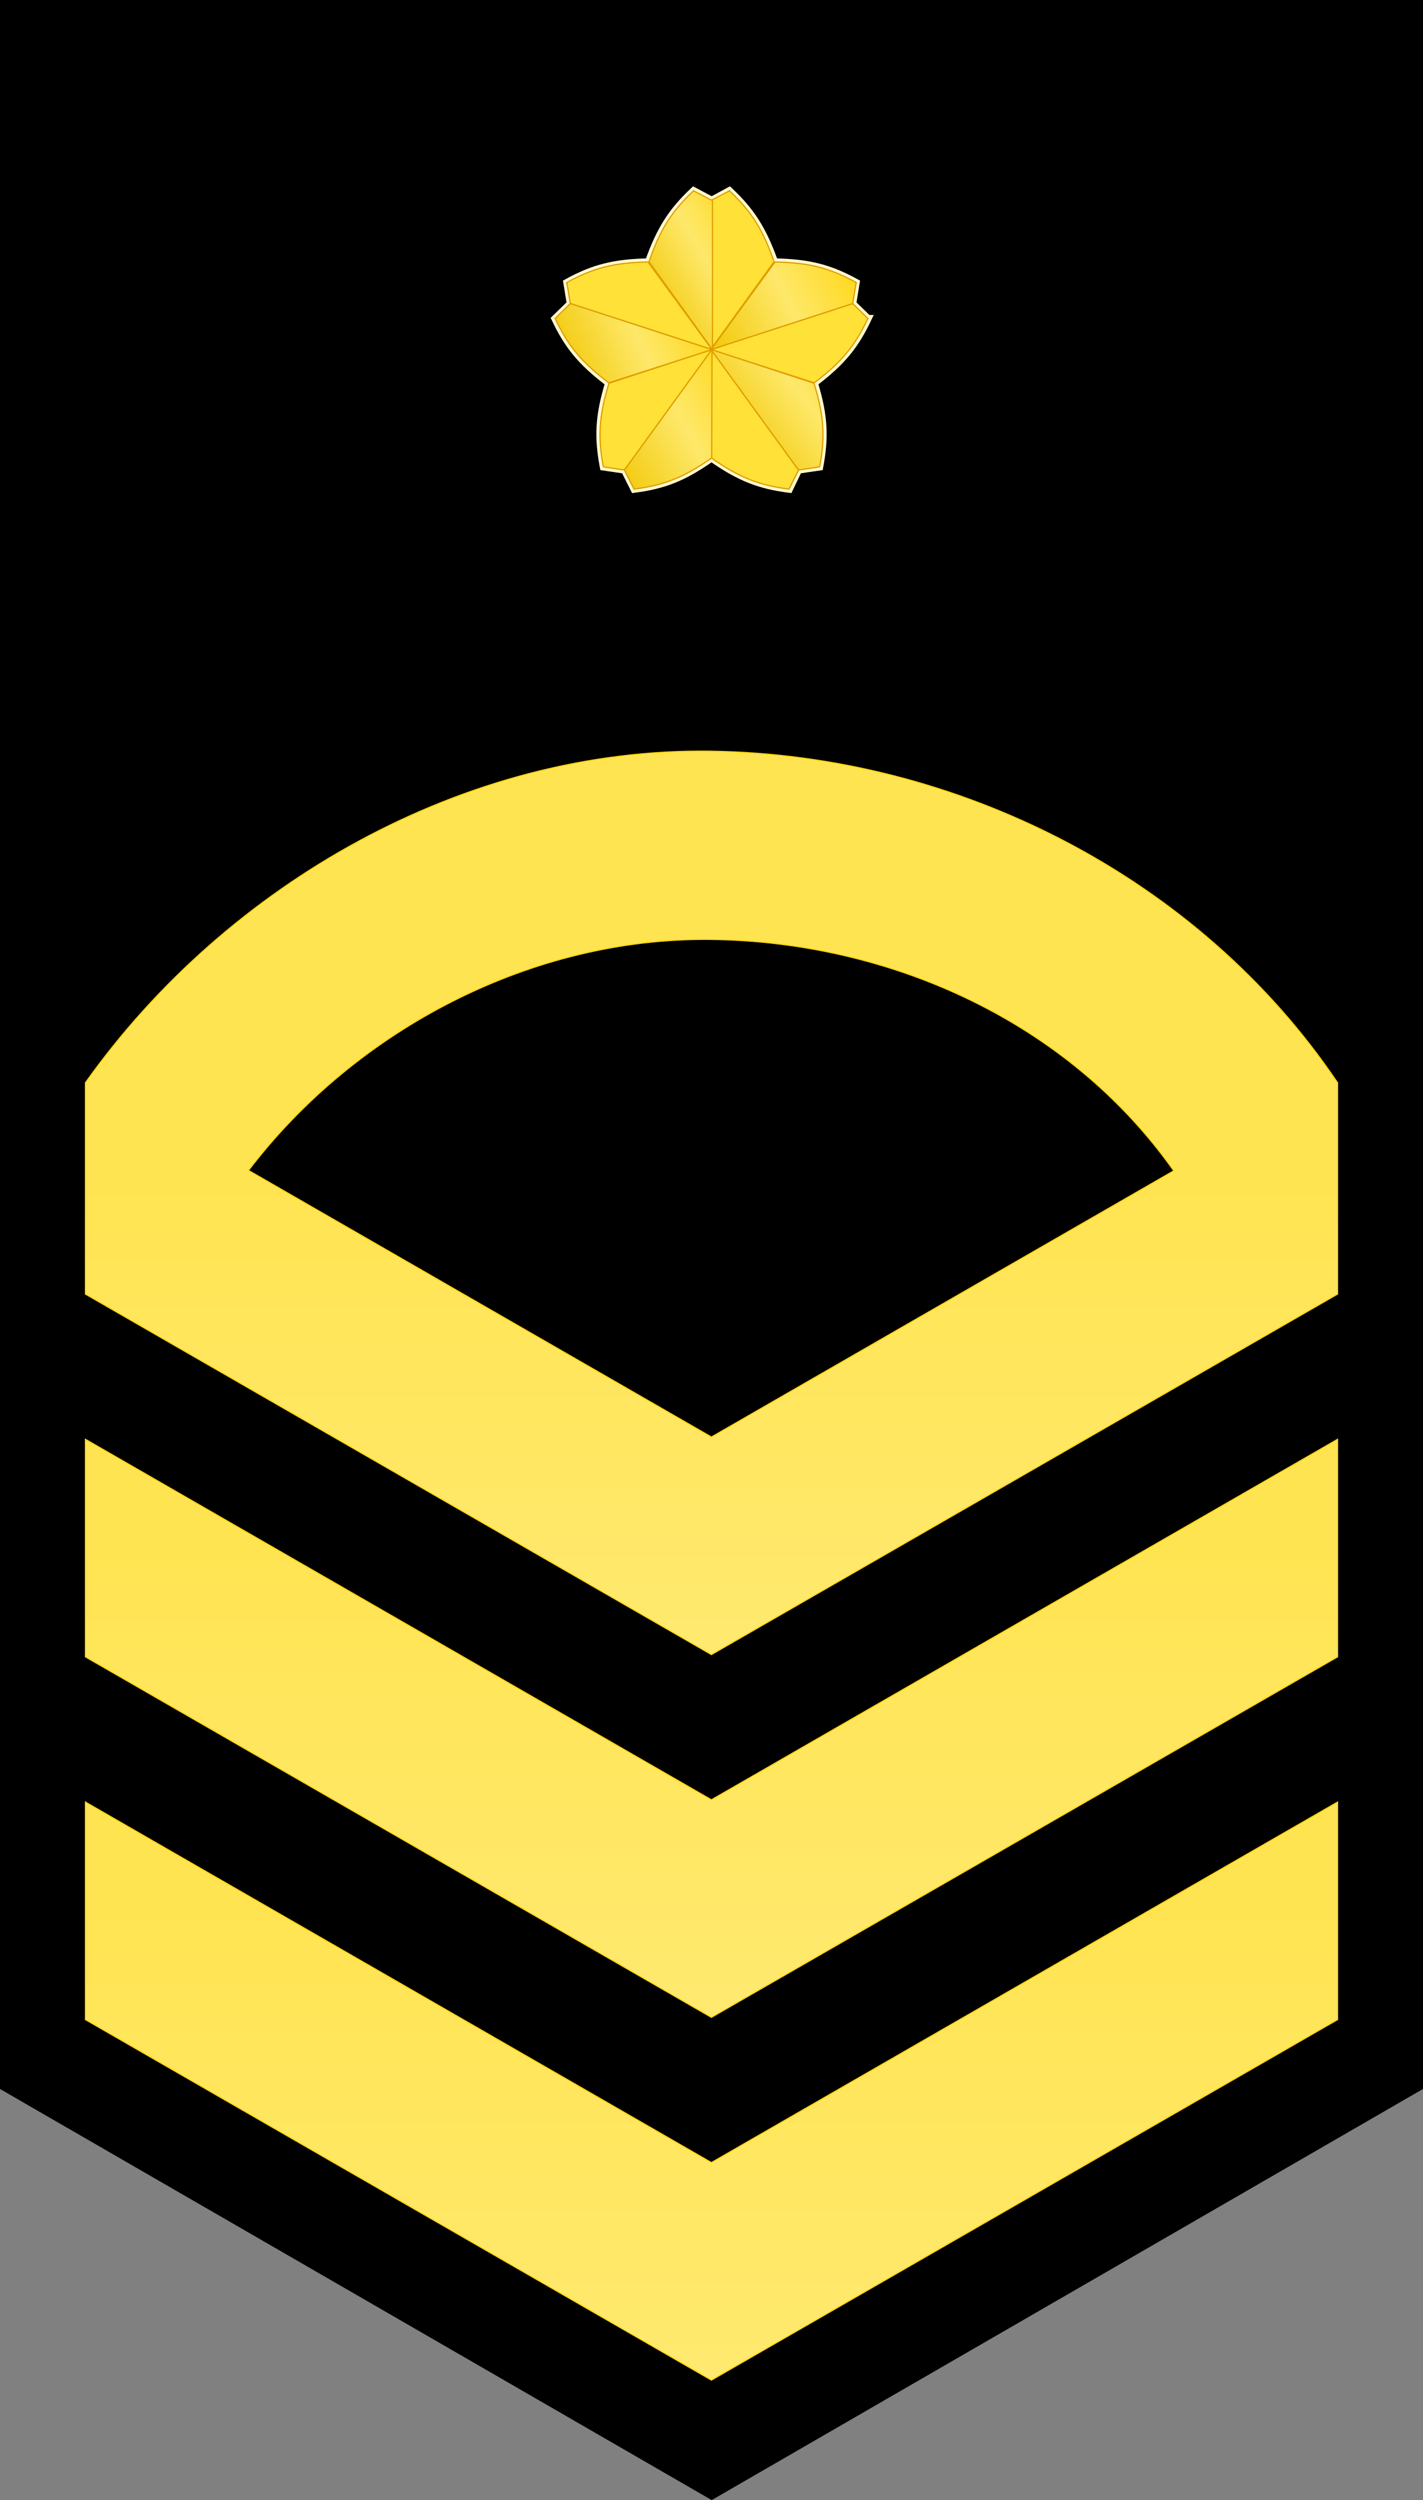 <?xml version="1.0" encoding="UTF-8" standalone="no"?>
<!-- Created with Inkscape (http://www.inkscape.org/) -->

<svg
   xmlns:dc="http://purl.org/dc/elements/1.1/"
   xmlns:cc="http://creativecommons.org/ns#"
   xmlns:rdf="http://www.w3.org/1999/02/22-rdf-syntax-ns#"
   xmlns:svg="http://www.w3.org/2000/svg"
   xmlns="http://www.w3.org/2000/svg"
   xmlns:xlink="http://www.w3.org/1999/xlink"
   xmlns:sodipodi="http://sodipodi.sourceforge.net/DTD/sodipodi-0.dtd"
   xmlns:inkscape="http://www.inkscape.org/namespaces/inkscape"
   width="240.945"
   height="423.213"
   id="svg2"
   version="1.1"
   inkscape:version="0.48.0 r9654"
   sodipodi:docname="JMSDF Petty Officer 1st Class insignia (a).svg">
  <rect width="100%" height="100%" fill="#808080" stroke="none"/>
  <defs
     id="defs4">
    <linearGradient
       id="linearGradient3815">
      <stop
         style="stop-color:#ffe451;stop-opacity:1;"
         offset="0"
         id="stop3818" />
      <stop
         id="stop3820"
         offset="0.75"
         style="stop-color:#ffeb79;stop-opacity:1;" />
      <stop
         id="stop3822"
         offset="1"
         style="stop-color:#ffe465;stop-opacity:1;" />
    </linearGradient>
    <linearGradient
       inkscape:collect="always"
       xlink:href="#linearGradient3815"
       id="linearGradient3794"
       gradientUnits="userSpaceOnUse"
       gradientTransform="translate(-5.808,594.244)"
       x1="124.252"
       y1="77.481"
       x2="124.252"
       y2="219.213" />
    <linearGradient
       y2="219.213"
       x2="124.252"
       y1="77.481"
       x1="124.252"
       gradientTransform="translate(-5.798,655.655)"
       gradientUnits="userSpaceOnUse"
       id="linearGradient3032"
       xlink:href="#linearGradient3815"
       inkscape:collect="always" />
    <linearGradient
       y2="219.213"
       x2="124.252"
       y1="77.481"
       x1="124.252"
       gradientTransform="translate(-5.798,717.064)"
       gradientUnits="userSpaceOnUse"
       id="linearGradient3812"
       xlink:href="#linearGradient3815"
       inkscape:collect="always" />
    <linearGradient
       id="linearGradient4554-5-9-3">
      <stop
         id="stop4556-20-2-8"
         offset="0"
         style="stop-color:#f0c600;stop-opacity:1;" />
      <stop
         style="stop-color:#fee86a;stop-opacity:1;"
         offset="0.5"
         id="stop4558-3-6-8" />
      <stop
         id="stop4560-7-5-5"
         offset="1"
         style="stop-color:#ffd305;stop-opacity:1;" />
    </linearGradient>
    <linearGradient
       inkscape:collect="always"
       xlink:href="#linearGradient4554-5-9-3"
       id="linearGradient4041"
       gradientUnits="userSpaceOnUse"
       gradientTransform="matrix(0.341,0,0,0.341,57.163,396.503)"
       x1="114.139"
       y1="517.271"
       x2="195.62"
       y2="471.435" />
    <linearGradient
       inkscape:collect="always"
       xlink:href="#linearGradient4554-5-9-3"
       id="linearGradient4044"
       gradientUnits="userSpaceOnUse"
       gradientTransform="matrix(0.341,0,0,0.341,57.034,396.503)"
       x1="94.707"
       y1="474.941"
       x2="175.959"
       y2="440.099" />
    <linearGradient
       inkscape:collect="always"
       xlink:href="#linearGradient4554-5-9-3"
       id="linearGradient4047"
       gradientUnits="userSpaceOnUse"
       gradientTransform="matrix(0.341,0,0,0.341,57.067,396.465)"
       x1="179.197"
       y1="509.358"
       x2="251.029"
       y2="455.114" />
    <linearGradient
       inkscape:collect="always"
       xlink:href="#linearGradient4554-5-9-3"
       id="linearGradient4050"
       gradientUnits="userSpaceOnUse"
       gradientTransform="matrix(0.341,0,0,0.341,57.197,396.465)"
       x1="164.639"
       y1="457.952"
       x2="251.103"
       y2="414.803" />
    <linearGradient
       inkscape:collect="always"
       xlink:href="#linearGradient4554-5-9-3"
       id="linearGradient4053"
       gradientUnits="userSpaceOnUse"
       gradientTransform="matrix(0.341,0,0,0.341,57.355,396.581)"
       x1="129.053"
       y1="427.217"
       x2="196.566"
       y2="389.154" />
    <linearGradient
       y2="219.213"
       x2="124.252"
       y1="77.481"
       x1="124.252"
       gradientTransform="translate(-5.809,594.237)"
       gradientUnits="userSpaceOnUse"
       id="linearGradient3892"
       xlink:href="#linearGradient3815"
       inkscape:collect="always" />
  </defs>
  <sodipodi:namedview
     id="base"
     pagecolor="#ffffff"
     bordercolor="#666666"
     borderopacity="1.0"
     inkscape:pageopacity="0.0"
     inkscape:pageshadow="2"
     inkscape:zoom="1.7627074"
     inkscape:cx="190.42133"
     inkscape:cy="211.6063"
     inkscape:document-units="mm"
     inkscape:current-layer="layer1"
     showgrid="false"
     units="mm"
     showguides="true"
     inkscape:guide-bbox="true"
     inkscape:snap-grids="false"
     fit-margin-top="0"
     fit-margin-left="0"
     fit-margin-right="0"
     fit-margin-bottom="0"
     inkscape:window-width="1280"
     inkscape:window-height="975"
     inkscape:window-x="-4"
     inkscape:window-y="-4"
     inkscape:window-maximized="1"
     inkscape:snap-global="true"
     inkscape:object-paths="false">
    <inkscape:grid
       type="xygrid"
       id="grid2993"
       empspacing="1"
       visible="true"
       enabled="true"
       snapvisiblegridlinesonly="true"
       units="mm"
       spacingx="0.5mm"
       spacingy="0.5mm" />
  </sodipodi:namedview>
  <g
     inkscape:label="レイヤー 1"
     inkscape:groupmode="layer"
     id="layer1"
     transform="translate(5.498,-473.244)">
    <path
       style="fill:#000000;fill-opacity:1;fill-rule:nonzero;stroke:none"
       d="m -5.498,473.244 0,353.619 120.504,69.594 120.441,-69.594 0,-353.619 z"
       id="path4371"
       inkscape:connector-curvature="0"
       sodipodi:nodetypes="cccccc" />
    <path
       style="fill:url(#linearGradient3032);fill-opacity:1;fill-rule:nonzero;stroke:#ffd205;stroke-width:0.177;stroke-miterlimit:4;stroke-opacity:1;stroke-dasharray:none"
       d="M 220.99,716.873 114.959,777.904 8.959,716.873 l 0,36.844 106,61.031 106.031,-61.031 0,-36.844 z"
       id="path3373-8"
       inkscape:connector-curvature="0" />
    <path
       style="fill:url(#linearGradient3812);fill-opacity:1;fill-rule:nonzero;stroke:#ffd205;stroke-width:0.177;stroke-miterlimit:4;stroke-opacity:1;stroke-dasharray:none"
       d="M 220.99,778.282 114.959,839.313 8.959,778.282 l 0,36.844 106,61.031 106.031,-61.031 0,-36.844 z"
       id="path3373-8-3"
       inkscape:connector-curvature="0" />
    <g
       id="g4061"
       transform="translate(1.8e-6,-20.552)">
      <path
         sodipodi:nodetypes="cccccccccccccccccccccc"
         inkscape:connector-curvature="0"
         id="path3688-0-7-9-8-40-9-5"
         d="m 141.457,547.738 -2.599,-2.534 0.585,-3.574 c -4.413,-2.411 -7.836,-3.353 -13.81,-3.477 -2,-5.593 -3.979,-8.603 -7.636,-12.055 l -2.989,1.625 -3.054,-1.625 c -3.657,3.452 -5.636,6.462 -7.636,12.055 -5.974,0.124 -9.397,1.065 -13.81,3.477 l 0.585,3.574 -2.599,2.534 c 2.153,4.545 4.398,7.325 9.098,10.885 -1.729,5.649 -1.84,9.258 -0.91,14.2 l 3.574,0.52 1.625,3.249 c 4.971,-0.641 8.281,-1.91 13.062,-5.264 0.017,0.013 0.049,-0.01 0.065,0 4.781,3.354 8.157,4.623 13.127,5.264 l 1.56,-3.249 3.574,-0.52 c 0.93,-4.942 0.819,-8.55 -0.91,-14.2 4.7,-3.56 6.945,-6.341 9.098,-10.885 z"
         style="color:#000000;fill:#ffff00;fill-opacity:1;stroke:#fff8cd;stroke-width:1.248;stroke-linecap:butt;stroke-linejoin:miter;stroke-miterlimit:4;stroke-opacity:1;stroke-dasharray:none;stroke-dashoffset:0;marker:none;visibility:visible;display:inline;overflow:visible;enable-background:accumulate" />
      <path
         sodipodi:nodetypes="ccccc"
         inkscape:connector-curvature="0"
         id="path3688-0-7-9-0-8-6"
         d="m 118.014,526.099 -3.206,1.662 0,25.224 10.749,-14.883 c -1.903,-5.56 -3.886,-8.552 -7.543,-12.003 z"
         style="color:#000000;fill:#ffe137;fill-opacity:1;stroke:#e09d00;stroke-width:0.208;stroke-linecap:butt;stroke-linejoin:miter;stroke-miterlimit:4;stroke-opacity:1;stroke-dasharray:none;stroke-dashoffset:0;marker:none;visibility:visible;display:inline;overflow:visible;enable-background:accumulate" />
      <path
         sodipodi:nodetypes="ccccc"
         inkscape:connector-curvature="0"
         id="path3688-0-7-9-4-5-3-2"
         d="m 141.45,547.716 -2.571,-2.536 -23.99,7.795 17.476,5.624 c 4.7,-3.528 6.932,-6.338 9.085,-10.883 z"
         style="color:#000000;fill:#ffe137;fill-opacity:1;stroke:#e09d00;stroke-width:0.208;stroke-linecap:butt;stroke-linejoin:miter;stroke-miterlimit:4;stroke-opacity:1;stroke-dasharray:none;stroke-dashoffset:0;marker:none;visibility:visible;display:inline;overflow:visible;enable-background:accumulate" />
      <path
         sodipodi:nodetypes="ccccc"
         inkscape:connector-curvature="0"
         id="path3688-0-7-9-4-8-3-0-03"
         d="m 128.098,576.59 1.617,-3.229 -14.827,-20.407 0.052,18.359 c 4.808,3.38 8.17,4.634 13.158,5.277 z"
         style="color:#000000;fill:#ffe137;fill-opacity:1;stroke:#e09d00;stroke-width:0.208;stroke-linecap:butt;stroke-linejoin:miter;stroke-miterlimit:4;stroke-opacity:1;stroke-dasharray:none;stroke-dashoffset:0;marker:none;visibility:visible;display:inline;overflow:visible;enable-background:accumulate" />
      <path
         sodipodi:nodetypes="ccccc"
         inkscape:connector-curvature="0"
         id="path3688-0-7-9-6-5-4-1-2-5"
         d="m 90.48,541.617 0.59,3.563 23.99,7.795 -10.833,-14.822 c -5.876,0.091 -9.334,1.053 -13.747,3.465 z"
         style="color:#000000;fill:#ffe137;fill-opacity:1;stroke:#e09d00;stroke-width:0.208;stroke-linecap:butt;stroke-linejoin:miter;stroke-miterlimit:4;stroke-opacity:1;stroke-dasharray:none;stroke-dashoffset:0;marker:none;visibility:visible;display:inline;overflow:visible;enable-background:accumulate" />
      <path
         sodipodi:nodetypes="ccccc"
         inkscape:connector-curvature="0"
         id="path3688-0-7-9-6-5-8-6-0-2-6"
         d="m 96.662,572.82 3.571,0.54 14.827,-20.407 -17.444,5.722 c -1.729,5.617 -1.883,9.202 -0.953,14.145 z"
         style="color:#000000;fill:#ffe137;fill-opacity:1;stroke:#e09d00;stroke-width:0.208;stroke-linecap:butt;stroke-linejoin:miter;stroke-miterlimit:4;stroke-opacity:1;stroke-dasharray:none;stroke-dashoffset:0;marker:none;visibility:visible;display:inline;overflow:visible;enable-background:accumulate" />
      <path
         sodipodi:nodetypes="ccccc"
         inkscape:connector-curvature="0"
         id="path3688-0-7-9-6-6-3-6"
         d="m 111.935,526.099 3.206,1.662 0,25.224 -10.749,-14.883 c 1.903,-5.56 3.886,-8.552 7.543,-12.003 z"
         style="color:#000000;fill:url(#linearGradient4053);fill-opacity:1;stroke:#e09d00;stroke-width:0.208;stroke-linecap:butt;stroke-linejoin:miter;stroke-miterlimit:4;stroke-opacity:1;stroke-dasharray:none;stroke-dashoffset:0;marker:none;visibility:visible;display:inline;overflow:visible;enable-background:accumulate" />
      <path
         sodipodi:nodetypes="ccccc"
         inkscape:connector-curvature="0"
         id="path3688-0-7-9-6-5-7-6-6"
         d="m 139.469,541.617 -0.59,3.563 -23.99,7.795 10.833,-14.822 c 5.876,0.091 9.334,1.053 13.747,3.465 z"
         style="color:#000000;fill:url(#linearGradient4050);fill-opacity:1;stroke:#e09d00;stroke-width:0.208;stroke-linecap:butt;stroke-linejoin:miter;stroke-miterlimit:4;stroke-opacity:1;stroke-dasharray:none;stroke-dashoffset:0;marker:none;visibility:visible;display:inline;overflow:visible;enable-background:accumulate" />
      <path
         sodipodi:nodetypes="ccccc"
         inkscape:connector-curvature="0"
         id="path3688-0-7-9-6-5-8-50-7-7"
         d="m 133.286,572.82 -3.571,0.54 -14.827,-20.407 17.444,5.722 c 1.729,5.617 1.883,9.202 0.953,14.145 z"
         style="color:#000000;fill:url(#linearGradient4047);fill-opacity:1;stroke:#e09d00;stroke-width:0.208;stroke-linecap:butt;stroke-linejoin:miter;stroke-miterlimit:4;stroke-opacity:1;stroke-dasharray:none;stroke-dashoffset:0;marker:none;visibility:visible;display:inline;overflow:visible;enable-background:accumulate" />
      <path
         sodipodi:nodetypes="ccccc"
         inkscape:connector-curvature="0"
         id="path3688-0-7-9-4-6-04-1-6"
         d="m 88.498,547.716 2.571,-2.536 23.99,7.795 -17.476,5.624 c -4.7,-3.528 -6.932,-6.338 -9.085,-10.883 z"
         style="color:#000000;fill:url(#linearGradient4044);fill-opacity:1;stroke:#e09d00;stroke-width:0.208;stroke-linecap:butt;stroke-linejoin:miter;stroke-miterlimit:4;stroke-opacity:1;stroke-dasharray:none;stroke-dashoffset:0;marker:none;visibility:visible;display:inline;overflow:visible;enable-background:accumulate" />
      <path
         sodipodi:nodetypes="ccccc"
         inkscape:connector-curvature="0"
         id="path3688-0-7-9-4-8-0-5-5-7"
         d="m 101.85,576.59 -1.617,-3.229 14.827,-20.407 -0.052,18.359 c -4.808,3.38 -8.17,4.634 -13.158,5.277 z"
         style="color:#000000;fill:url(#linearGradient4041);fill-opacity:1;stroke:#e09d00;stroke-width:0.208;stroke-linecap:butt;stroke-linejoin:miter;stroke-miterlimit:4;stroke-opacity:1;stroke-dasharray:none;stroke-dashoffset:0;marker:none;visibility:visible;display:inline;overflow:visible;enable-background:accumulate" />
    </g>
    <path
       style="fill:url(#linearGradient3892);fill-opacity:1;fill-rule:nonzero;stroke:#ffd305;stroke-width:0.177;stroke-miterlimit:4;stroke-opacity:1;stroke-dasharray:none"
       d="m 114.939,600.401 c -41.609,-0.639 -82.036,22.423 -105.981,56.126 4.7e-4,11.927 9.4e-4,23.853 10e-4,35.78 35.333,20.344 70.667,40.688 106,61.031 35.344,-20.344 70.688,-40.688 106.031,-61.031 -3.3e-4,-11.927 -6.7e-4,-23.853 -0.001,-35.78 -23.518,-34.869 -64.442,-55.487 -106.051,-56.126 z m 0,31.875 c 30.308,0.391 60.441,13.853 78.302,39.156 -26.094,15.021 -52.188,30.042 -78.281,45.062 -26.125,-15.042 -52.25,-30.083 -78.375,-45.125 18.273,-23.98 48.046,-39.484 78.354,-39.094 z"
       id="path3373-8-6-4"
       inkscape:connector-curvature="0"
       sodipodi:nodetypes="zccccczzcccz" />
  </g>
</svg>
